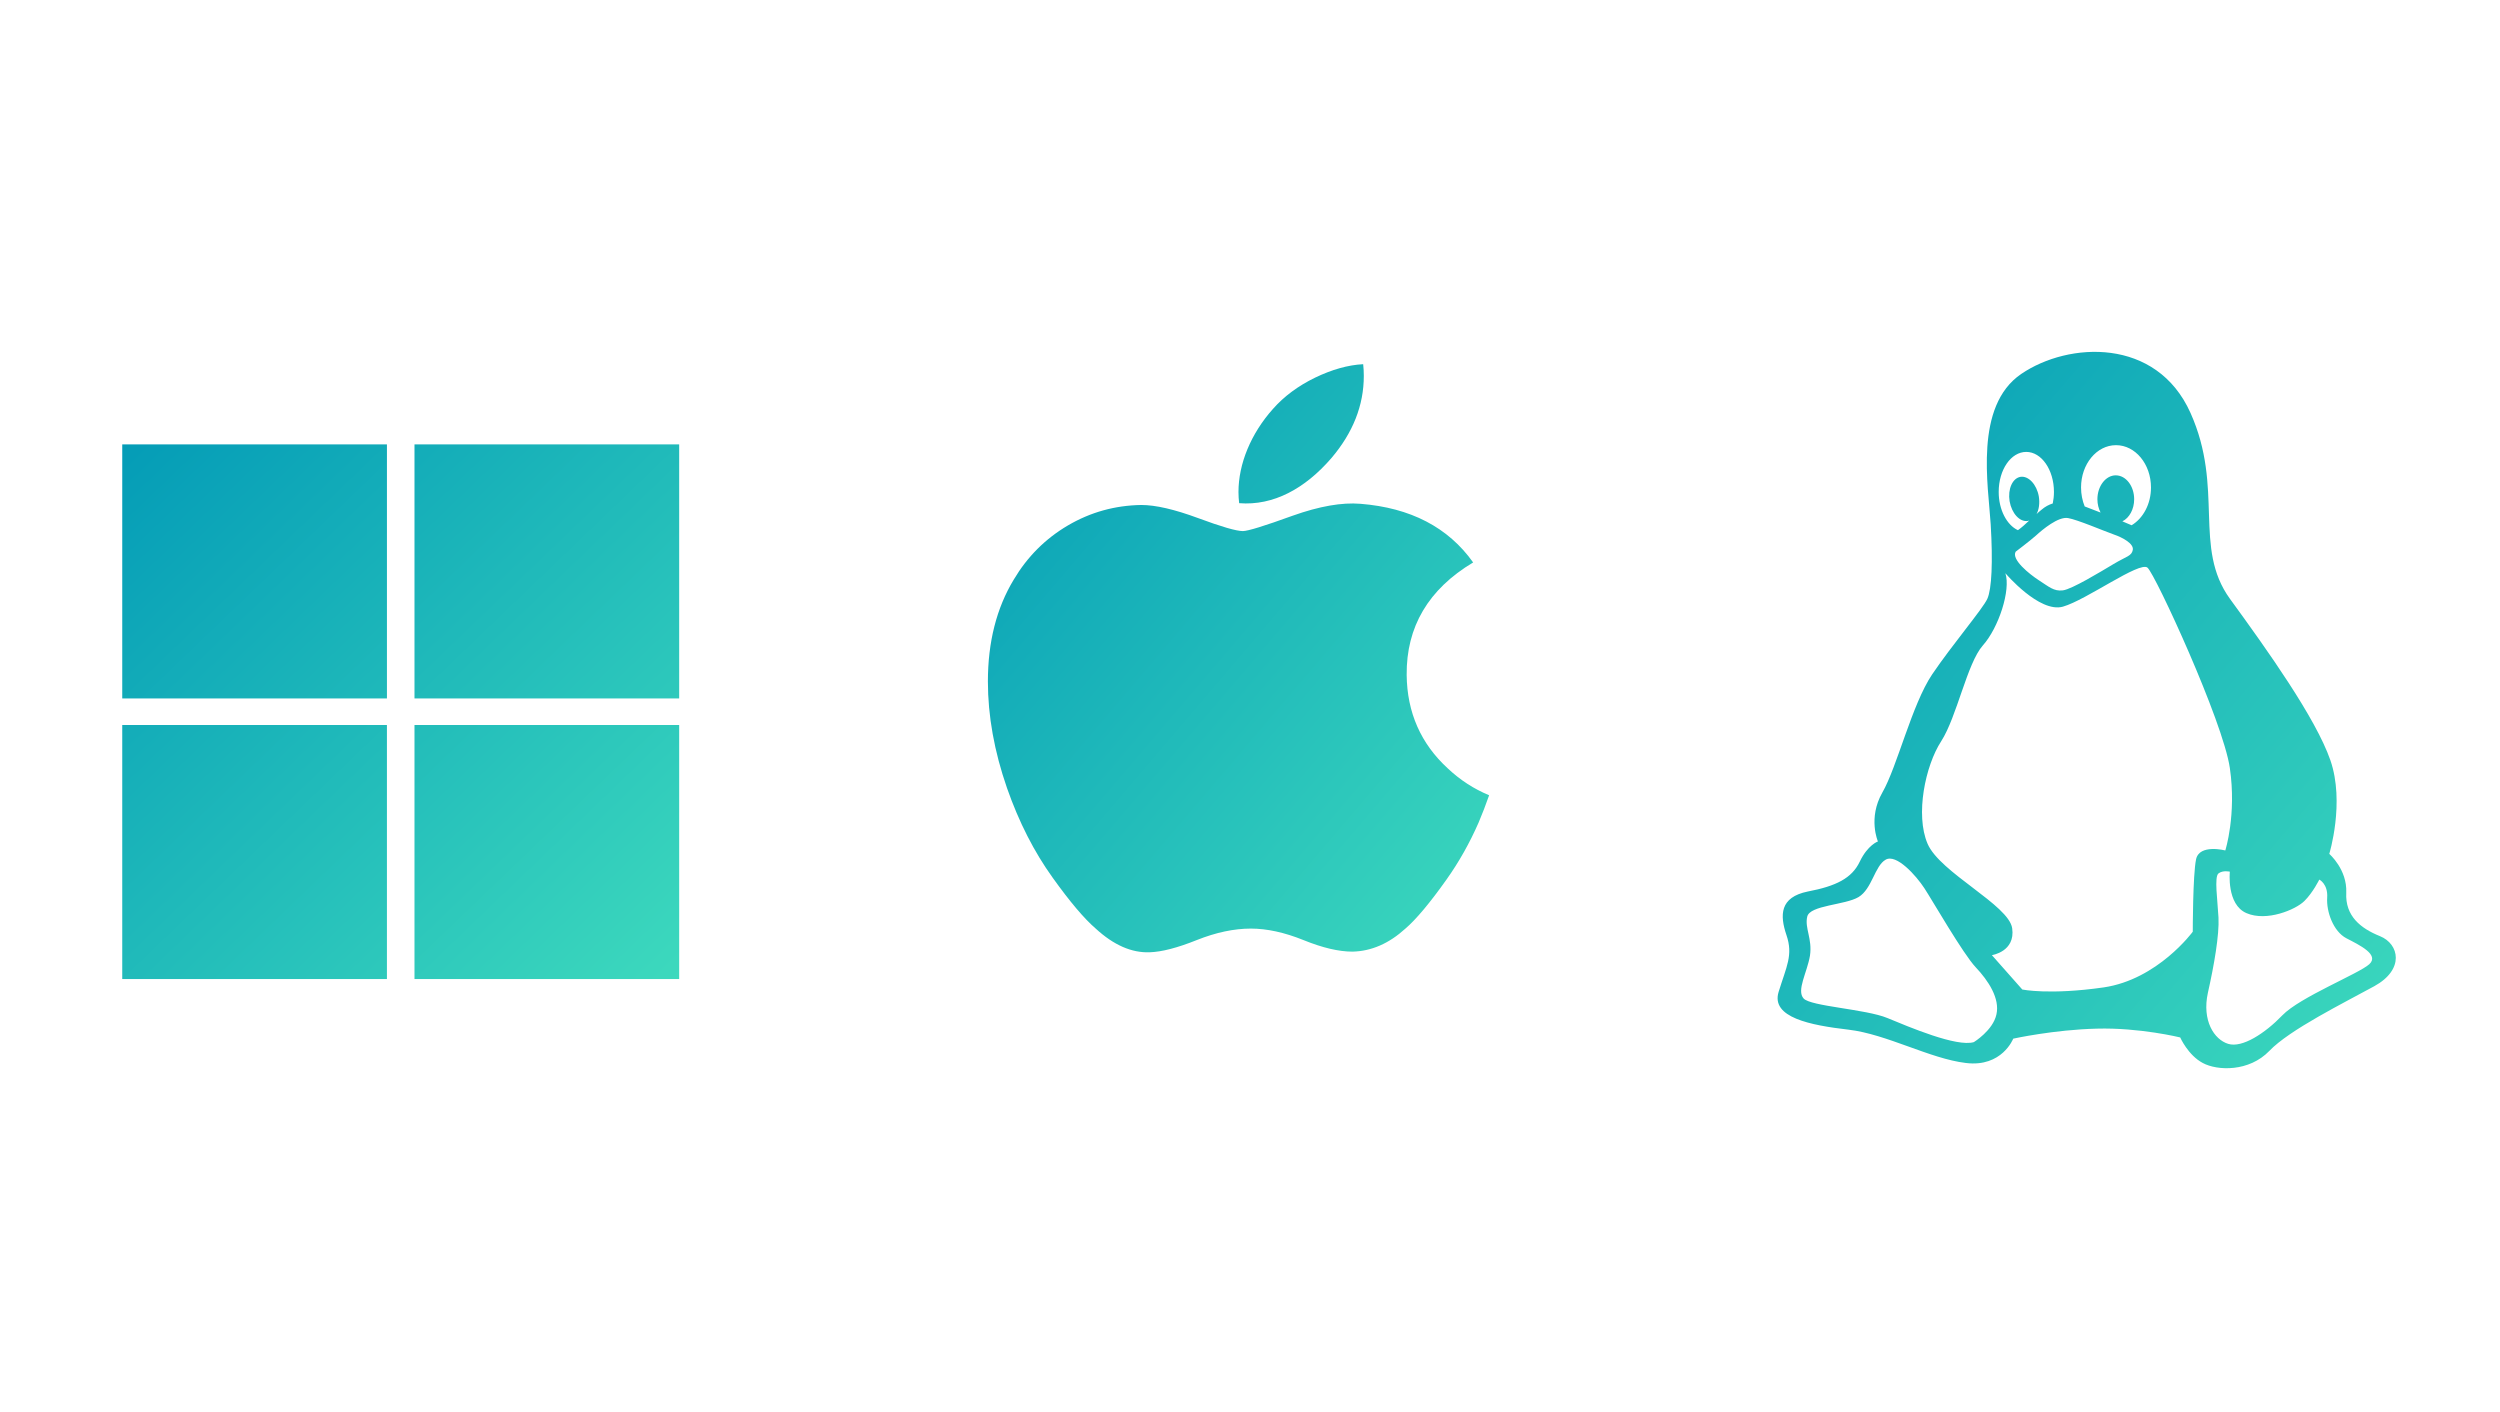 <svg width="177" height="100" viewBox="0 0 177 100" fill="none" xmlns="http://www.w3.org/2000/svg">
<path d="M8.655 49.45H27.395V31.463H8.655V49.45Z" fill="url(#paint0_linear_4402_2504)"/>
<path d="M29.346 49.45H48.086V31.463H29.346V49.45Z" fill="url(#paint1_linear_4402_2504)"/>
<path d="M27.394 69.316H8.655L8.655 51.33H27.394V69.316Z" fill="url(#paint2_linear_4402_2504)"/>
<path d="M29.346 69.316H48.086V51.33H29.346V69.316Z" fill="url(#paint3_linear_4402_2504)"/>
<path d="M104.687 58.234C104.05 59.689 103.295 61.028 102.422 62.259C101.231 63.938 100.255 65.099 99.504 65.744C98.339 66.803 97.091 67.346 95.754 67.376C94.794 67.376 93.637 67.107 92.29 66.559C90.938 66.014 89.696 65.744 88.561 65.744C87.37 65.744 86.092 66.014 84.726 66.559C83.357 67.107 82.255 67.392 81.412 67.42C80.13 67.474 78.853 66.916 77.577 65.744C76.763 65.043 75.745 63.84 74.526 62.136C73.217 60.316 72.141 58.206 71.298 55.8C70.396 53.202 69.943 50.685 69.943 48.249C69.943 45.459 70.553 43.052 71.775 41.035C72.736 39.416 74.013 38.138 75.612 37.199C77.211 36.261 78.939 35.783 80.8 35.753C81.818 35.753 83.153 36.064 84.812 36.676C86.467 37.289 87.529 37.601 87.995 37.601C88.343 37.601 89.523 37.237 91.524 36.511C93.416 35.838 95.013 35.56 96.321 35.669C99.865 35.952 102.528 37.333 104.299 39.821C101.129 41.719 99.561 44.378 99.592 47.789C99.621 50.446 100.596 52.657 102.513 54.412C103.381 55.227 104.351 55.857 105.43 56.304C105.196 56.975 104.949 57.617 104.687 58.234ZM96.557 26.618C96.557 28.701 95.788 30.645 94.253 32.445C92.402 34.584 90.162 35.82 87.733 35.625C87.702 35.375 87.684 35.112 87.684 34.836C87.684 32.837 88.565 30.698 90.129 28.948C90.909 28.063 91.902 27.326 93.106 26.739C94.308 26.16 95.444 25.84 96.513 25.785C96.544 26.064 96.557 26.342 96.557 26.618V26.618Z" fill="url(#paint4_linear_4402_2504)"/>
<path d="M130.877 72.901C133.588 73.221 136.633 74.953 139.182 75.259C141.744 75.578 142.537 73.537 142.537 73.537C142.537 73.537 145.421 72.901 148.452 72.828C151.486 72.744 154.359 73.451 154.359 73.451C154.359 73.451 154.916 74.71 155.955 75.259C156.995 75.82 159.234 75.895 160.669 74.404C162.106 72.901 165.942 71.008 168.095 69.825C170.263 68.639 169.865 66.831 168.504 66.281C167.143 65.732 166.03 64.865 166.115 63.203C166.189 61.554 164.913 60.455 164.913 60.455C164.913 60.455 166.03 56.827 164.99 53.822C163.95 50.83 160.521 46.019 157.884 42.402C155.248 38.774 157.486 34.586 155.086 29.233C152.685 23.873 146.461 24.19 143.105 26.474C139.75 28.759 140.779 34.426 140.941 37.115C141.102 39.789 141.015 41.704 140.705 42.391C140.395 43.09 138.23 45.627 136.793 47.752C135.358 49.888 134.318 54.298 133.267 56.118C132.238 57.926 132.957 59.575 132.957 59.575C132.957 59.575 132.238 59.819 131.671 61.005C131.114 62.177 130 62.737 127.994 63.119C126.002 63.523 126.002 64.79 126.483 66.209C126.965 67.624 126.483 68.418 125.926 70.226C125.369 72.035 128.156 72.584 130.877 72.901ZM159.053 64.651C160.477 65.266 162.523 64.41 163.146 63.796C163.766 63.184 164.205 62.274 164.205 62.274C164.205 62.274 164.828 62.58 164.765 63.552C164.699 64.538 165.193 65.943 166.125 66.43C167.058 66.915 168.482 67.591 167.744 68.268C166.992 68.945 162.833 70.597 161.59 71.885C160.359 73.166 158.74 74.214 157.755 73.905C156.759 73.599 155.89 72.256 156.318 70.291C156.759 68.333 157.132 66.186 157.069 64.96C157.004 63.733 156.759 62.082 157.069 61.838C157.379 61.597 157.873 61.714 157.873 61.714C157.873 61.714 157.626 64.04 159.053 64.651ZM149.813 31.518C151.185 31.518 152.29 32.861 152.29 34.513C152.29 35.685 151.733 36.7 150.918 37.188C150.713 37.104 150.499 37.009 150.263 36.911C150.757 36.671 151.099 36.056 151.099 35.347C151.099 34.418 150.521 33.654 149.793 33.654C149.086 33.654 148.496 34.418 148.496 35.347C148.496 35.685 148.581 36.023 148.721 36.289C148.293 36.118 147.906 35.972 147.596 35.856C147.434 35.452 147.338 34.997 147.338 34.513C147.338 32.861 148.441 31.518 149.813 31.518ZM146.416 36.679C147.091 36.795 148.946 37.589 149.632 37.832C150.318 38.065 151.078 38.498 151.003 38.931C150.918 39.378 150.565 39.378 149.632 39.938C148.71 40.488 146.696 41.715 146.052 41.798C145.41 41.882 145.045 41.525 144.359 41.089C143.673 40.645 142.386 39.608 142.71 39.059C142.71 39.059 143.717 38.298 144.156 37.908C144.595 37.504 145.73 36.554 146.416 36.679ZM143.459 31.995C144.54 31.995 145.42 33.265 145.42 34.83C145.42 35.114 145.388 35.379 145.335 35.645C145.067 35.728 144.798 35.867 144.54 36.089C144.414 36.194 144.296 36.289 144.189 36.394C144.359 36.078 144.425 35.623 144.348 35.146C144.2 34.302 143.621 33.676 143.053 33.76C142.482 33.855 142.142 34.629 142.279 35.485C142.43 36.351 142.998 36.977 143.577 36.882C143.61 36.871 143.64 36.86 143.673 36.849C143.396 37.115 143.138 37.347 142.869 37.537C142.087 37.177 141.508 36.099 141.508 34.83C141.508 33.254 142.375 31.995 143.459 31.995ZM137.437 52.479C138.551 50.746 139.27 46.959 140.383 45.7C141.508 44.444 142.375 41.766 141.98 40.583C141.98 40.583 144.381 43.417 146.052 42.952C147.725 42.475 151.486 39.717 152.043 40.19C152.6 40.667 157.39 51.063 157.873 54.374C158.356 57.683 157.552 60.212 157.552 60.212C157.552 60.212 155.72 59.735 155.483 60.834C155.248 61.944 155.248 65.965 155.248 65.965C155.248 65.965 152.77 69.349 148.935 69.909C145.099 70.459 143.179 70.058 143.179 70.058L141.025 67.624C141.025 67.624 142.699 67.381 142.463 65.721C142.227 64.072 137.349 61.787 136.471 59.735C135.593 57.683 136.309 54.215 137.437 52.479ZM127.953 64.895C128.145 64.083 130.63 64.083 131.585 63.512C132.54 62.941 132.732 61.3 133.503 60.867C134.263 60.423 135.667 61.998 136.246 62.886C136.814 63.753 138.99 67.54 139.879 68.482C140.779 69.433 141.604 70.692 141.347 71.823C141.102 72.955 139.75 73.781 139.75 73.781C138.54 74.149 135.166 72.711 133.632 72.078C132.099 71.442 128.197 71.252 127.695 70.692C127.18 70.12 127.942 68.862 128.145 67.667C128.326 66.46 127.758 65.71 127.953 64.895Z" fill="url(#paint5_linear_4402_2504)"/>
<defs>
<linearGradient id="paint0_linear_4402_2504" x1="48.086" y1="69.316" x2="10.264" y2="29.919" gradientUnits="userSpaceOnUse">
<stop stop-color="#3DD9BD"/>
<stop offset="1" stop-color="#049CB7"/>
</linearGradient>
<linearGradient id="paint1_linear_4402_2504" x1="48.086" y1="69.316" x2="10.264" y2="29.919" gradientUnits="userSpaceOnUse">
<stop stop-color="#3DD9BD"/>
<stop offset="1" stop-color="#049CB7"/>
</linearGradient>
<linearGradient id="paint2_linear_4402_2504" x1="48.086" y1="69.316" x2="10.264" y2="29.919" gradientUnits="userSpaceOnUse">
<stop stop-color="#3DD9BD"/>
<stop offset="1" stop-color="#049CB7"/>
</linearGradient>
<linearGradient id="paint3_linear_4402_2504" x1="48.086" y1="69.316" x2="10.264" y2="29.919" gradientUnits="userSpaceOnUse">
<stop stop-color="#3DD9BD"/>
<stop offset="1" stop-color="#049CB7"/>
</linearGradient>
<linearGradient id="paint4_linear_4402_2504" x1="105.43" y1="67.424" x2="64.318" y2="32.385" gradientUnits="userSpaceOnUse">
<stop stop-color="#3DD9BD"/>
<stop offset="1" stop-color="#049CB7"/>
</linearGradient>
<linearGradient id="paint5_linear_4402_2504" x1="169.623" y1="75.63" x2="119.45" y2="32.332" gradientUnits="userSpaceOnUse">
<stop stop-color="#3DD9BD"/>
<stop offset="1" stop-color="#049CB7"/>
</linearGradient>
</defs>
</svg>
